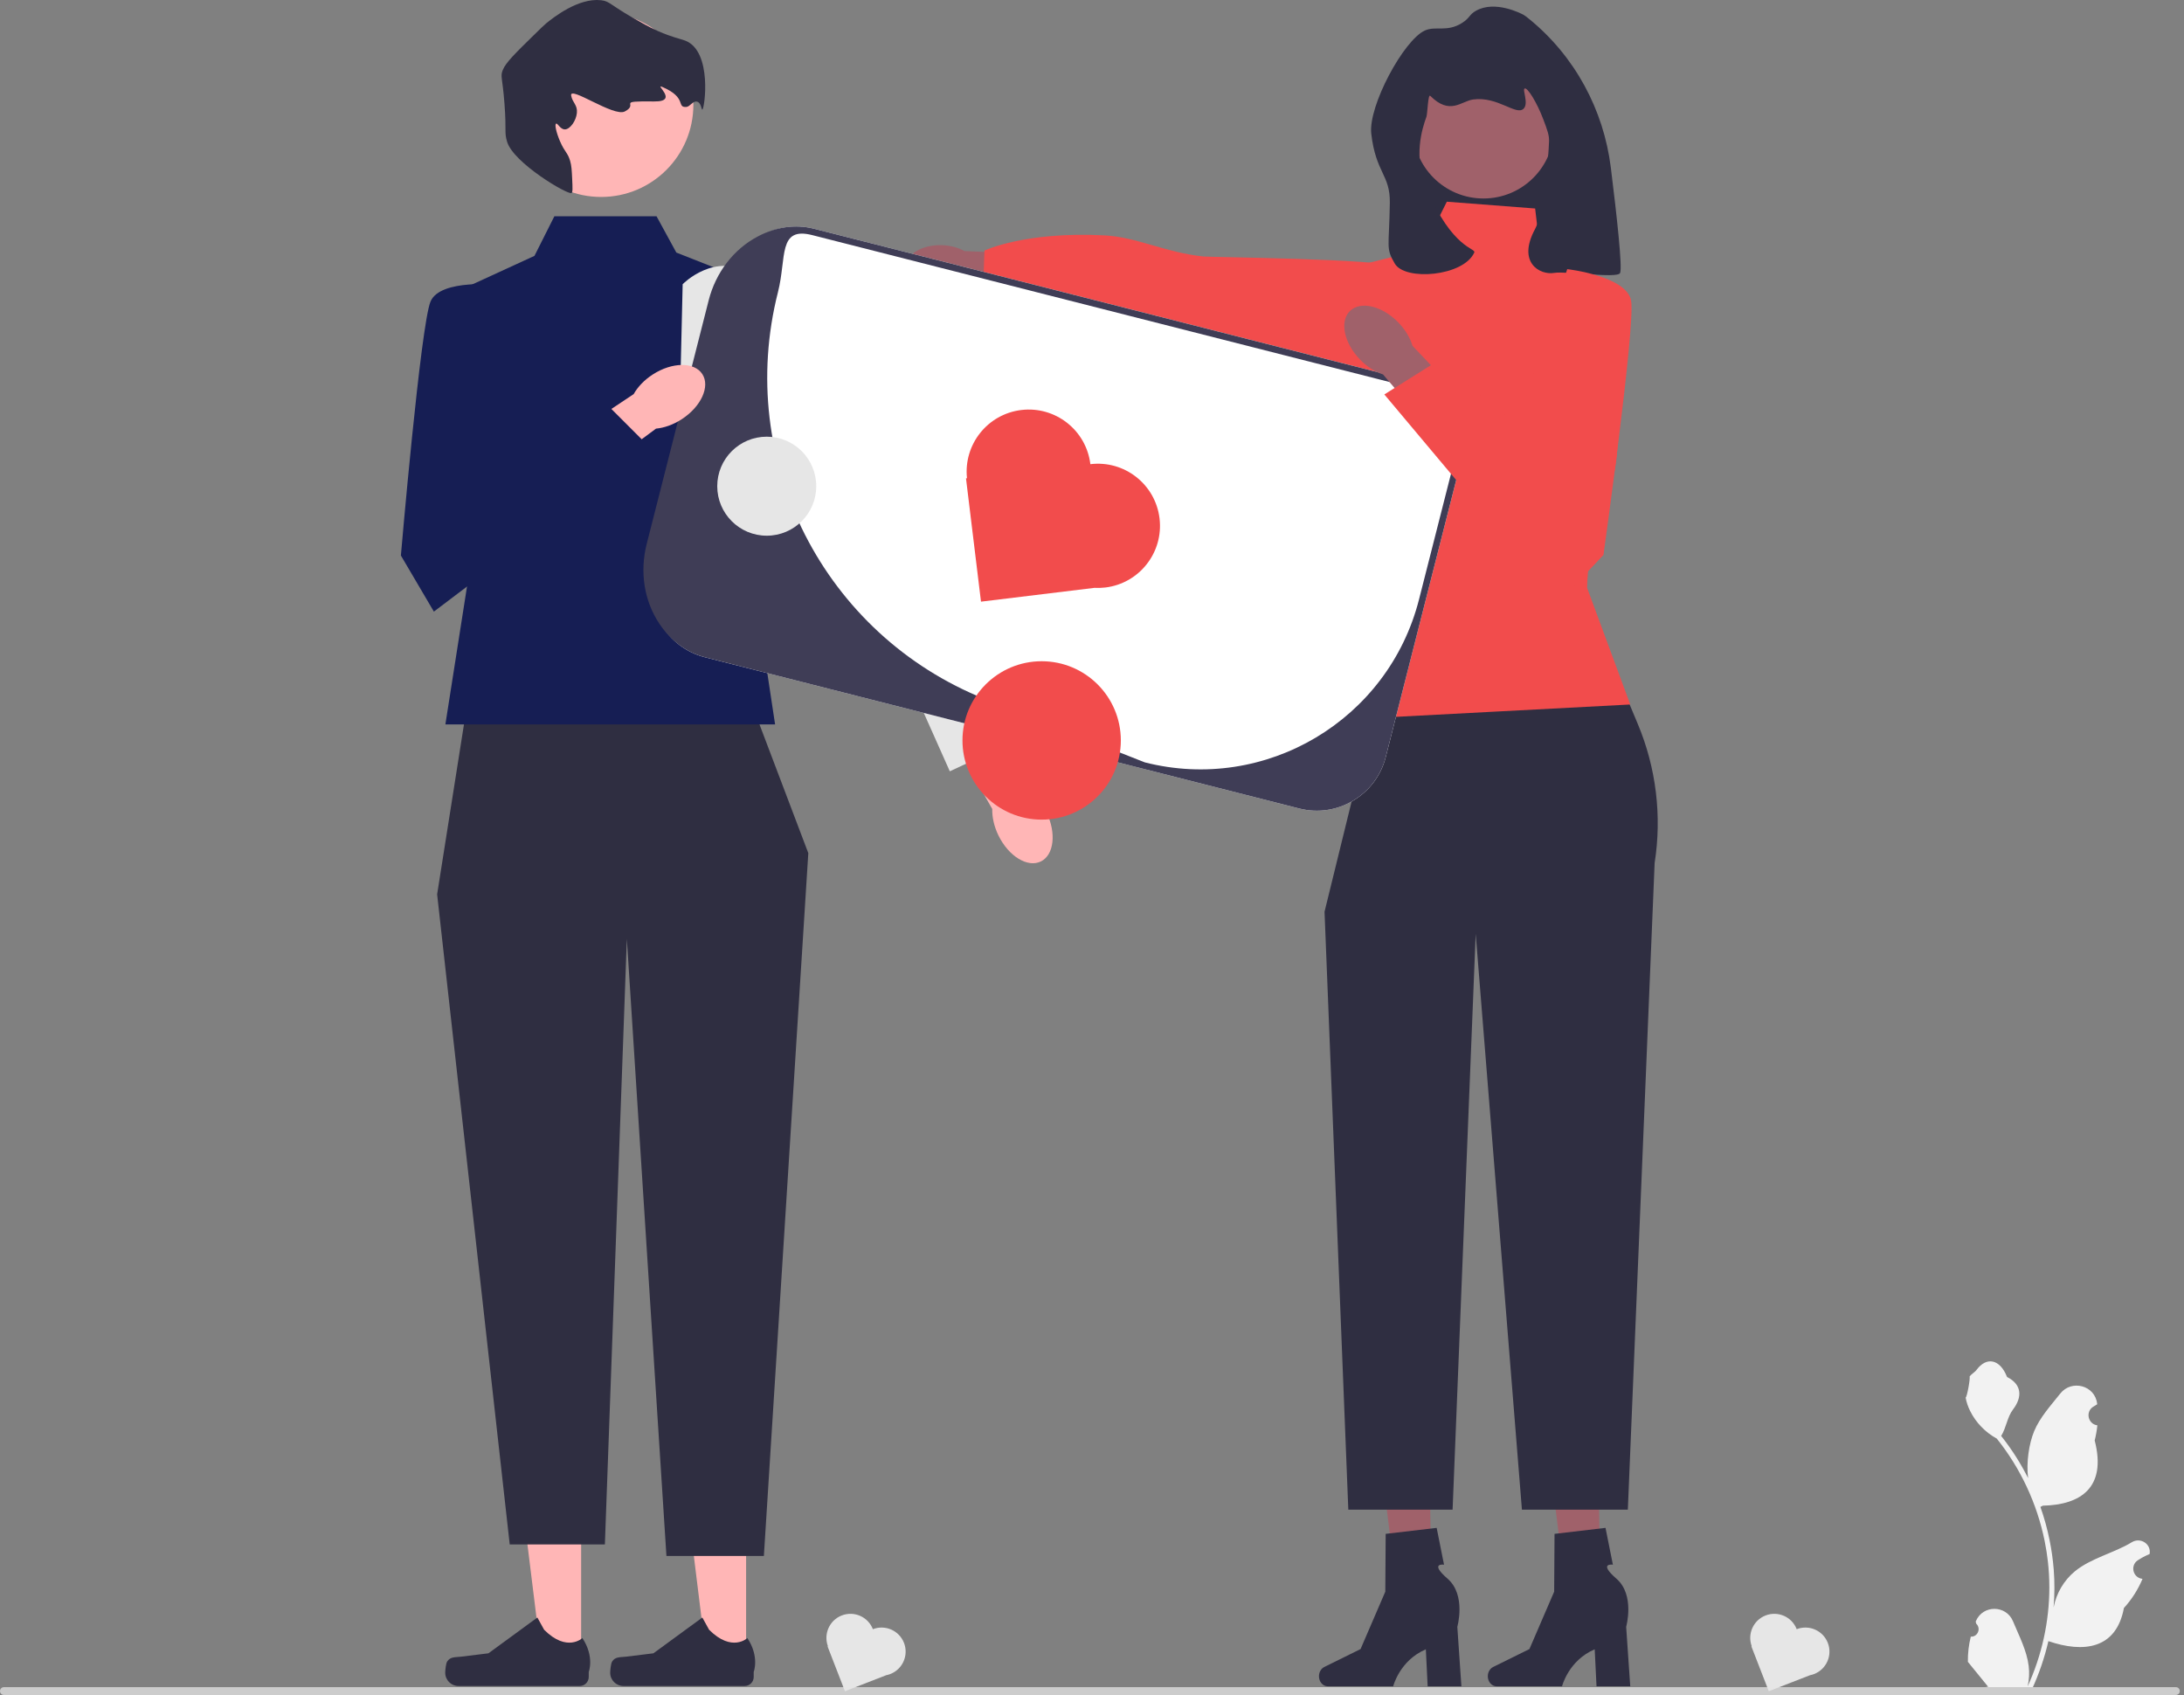<svg width="250" height="194" viewBox="0 0 250 194" fill="none" xmlns="http://www.w3.org/2000/svg">
<rect x="0" y="0" width="250" height="194" fill="#808080" stroke="none"/>
<g clip-path="url(#clip0_804_6872)">
<path d="M180.003 35.918H161.728V6.756L180.003 12.588V35.918Z" fill="#2F2E41"/>
<path d="M183.247 183.985L179.476 184.074L177.374 167.131L182.939 166.999L183.247 183.985Z" fill="#A0616A"/>
<path d="M170.308 191.853C170.308 192.49 170.76 193.007 171.318 193.007H178.804C178.804 193.007 179.541 190.045 182.544 188.771L182.752 193.007H186.613L186.145 186.196C186.145 186.196 187.178 182.552 185.033 180.69C182.888 178.827 184.625 179.086 184.625 179.086L183.781 174.871L177.946 175.557L177.903 182.174L175.071 188.742L170.917 190.794C170.548 190.977 170.308 191.393 170.308 191.853Z" fill="#2F2E41"/>
<path d="M163.919 183.985L160.147 184.074L158.045 167.131L163.611 166.999L163.919 183.985Z" fill="#A0616A"/>
<path d="M150.98 191.853C150.98 192.49 151.432 193.007 151.989 193.007H159.475C159.475 193.007 160.212 190.045 163.215 188.771L163.423 193.007H167.285L166.817 186.196C166.817 186.196 167.85 182.552 165.704 180.69C163.559 178.827 165.297 179.086 165.297 179.086L164.453 174.871L158.617 175.557L158.574 182.174L155.742 188.742L151.589 190.794C151.219 190.977 150.98 191.393 150.98 191.853Z" fill="#2F2E41"/>
<path d="M181.169 67.803L157.062 82.19L151.618 104.353L154.34 172.788H166.277L168.921 106.881L174.213 172.788H186.337L189.404 98.776C190.249 93.398 189.582 87.89 187.479 82.868L181.169 67.803Z" fill="#2F2E41"/>
<path d="M175.726 23.864L165.616 23.086L162.895 28.53L155.118 30.474L153.174 54.581C157.02 64.574 159.434 74.123 157.062 82.189L186.613 80.633L181.679 67.292C181.679 67.292 181.559 62.358 184.28 55.748C187.002 49.138 182.725 32.029 182.725 32.029L176.504 30.474L175.726 23.864Z" fill="#F24C4C"/>
<path d="M107.655 33.242C108.639 33.273 109.549 33.078 110.264 32.73L119.624 33.613L119.913 29.147L110.388 28.732C109.696 28.341 108.8 28.09 107.815 28.06C105.566 27.99 103.707 29.094 103.663 30.525C103.619 31.956 105.406 33.172 107.655 33.242Z" fill="#A0616A"/>
<path d="M163.019 46.876C163.019 46.876 162.688 32.649 159.568 30.513C158.281 29.633 138.494 29.433 137.774 29.358C133.328 28.897 130.165 27.132 126.422 26.939C117.3 26.468 112.689 28.681 112.689 28.681L112.528 33.249L163.019 46.876Z" fill="#F24C4C"/>
<path d="M169.81 22.718C174.268 22.718 177.882 19.104 177.882 14.646C177.882 10.187 174.268 6.573 169.81 6.573C165.351 6.573 161.737 10.187 161.737 14.646C161.737 19.104 165.351 22.718 169.81 22.718Z" fill="#A0616A"/>
<path d="M167.361 2.625C165.625 3.719 164.353 2.936 163.113 3.488C160.69 4.566 156.599 12.142 156.968 15.313C157.49 19.804 159.141 19.989 159.092 23.212C159.013 28.386 158.602 28.365 159.661 30.172C160.84 32.181 167.516 31.636 168.755 28.911C169 28.373 166.284 28.584 163.283 21.531C161.777 17.992 162.766 14.767 163.283 13.366C163.404 13.038 163.459 10.709 163.718 10.967C165.984 13.233 167.254 11.577 168.622 11.387C171.431 10.997 173.545 13.262 174.397 12.449C175.031 11.844 174.223 10.243 174.53 10.126C174.858 10 175.944 11.756 176.654 13.644C177.113 14.861 177.342 15.47 177.318 16.166C177.245 18.315 176.697 24.409 175.726 26.197C173.629 30.058 176.269 31.515 177.915 31.234C179.245 31.006 185.125 31.902 185.447 31.252C185.733 30.673 185.078 24.719 184.39 19.183C183.563 12.529 180.249 6.415 175.051 2.18C174.746 1.931 174.519 1.761 174.397 1.696C174.109 1.541 171.141 0 168.954 1.231C168.149 1.684 168.28 2.046 167.361 2.625Z" fill="#2F2E41"/>
<path d="M66.523 190.287L62.044 190.287L59.913 173.011L66.524 173.011L66.523 190.287Z" fill="#FFB6B6"/>
<path d="M51.177 190.185C51.038 190.42 50.964 191.178 50.964 191.451C50.964 192.291 51.644 192.971 52.484 192.971H66.355C66.927 192.971 67.392 192.507 67.392 191.934V191.357C67.392 191.357 68.078 189.621 66.665 187.482C66.665 187.482 64.909 189.157 62.286 186.533L61.512 185.132L55.912 189.228L52.807 189.61C52.128 189.693 51.526 189.597 51.177 190.185Z" fill="#2F2E41"/>
<path d="M85.406 190.287L80.927 190.287L78.797 173.011L85.407 173.011L85.406 190.287Z" fill="#FFB6B6"/>
<path d="M70.061 190.185C69.922 190.42 69.848 191.178 69.848 191.451C69.848 192.291 70.529 192.971 71.368 192.971H85.239C85.812 192.971 86.276 192.507 86.276 191.934V191.357C86.276 191.357 86.962 189.621 85.549 187.482C85.549 187.482 83.794 189.157 81.17 186.533L80.396 185.132L74.796 189.228L71.692 189.61C71.013 189.693 70.41 189.597 70.061 190.185Z" fill="#2F2E41"/>
<path d="M86.295 81.215L53.437 80.837L50.038 102.364L58.347 176.767H69.24L71.754 107.463L76.286 178.088H87.44L92.526 97.644L86.295 81.215Z" fill="#2F2E41"/>
<path d="M225.593 187.32C226.374 187.369 226.805 186.399 226.215 185.834L226.156 185.601C226.164 185.582 226.171 185.563 226.179 185.545C226.968 183.663 229.642 183.676 230.425 185.56C231.119 187.233 232.003 188.908 232.221 190.676C232.319 191.457 232.275 192.252 232.101 193.018C233.728 189.464 234.585 185.583 234.585 181.68C234.585 180.699 234.531 179.719 234.421 178.741C234.331 177.941 234.207 177.145 234.046 176.357C233.175 172.098 231.289 168.042 228.569 164.653C227.262 163.939 226.171 162.821 225.513 161.482C225.276 160.999 225.091 160.48 225.003 159.95C225.152 159.97 225.564 157.704 225.452 157.565C225.659 157.25 226.03 157.093 226.257 156.786C227.383 155.259 228.935 155.526 229.745 157.601C231.476 158.475 231.492 159.923 230.431 161.316C229.755 162.203 229.662 163.402 229.069 164.351C229.13 164.429 229.194 164.505 229.255 164.583C230.373 166.017 231.34 167.559 232.156 169.178C231.925 167.378 232.265 165.21 232.845 163.812C233.506 162.219 234.743 160.878 235.833 159.501C237.142 157.847 239.826 158.568 240.057 160.665C240.059 160.685 240.061 160.706 240.064 160.726C239.902 160.817 239.743 160.914 239.588 161.017C238.705 161.601 239.01 162.971 240.057 163.132L240.081 163.136C240.022 163.719 239.922 164.297 239.776 164.866C241.174 170.272 238.155 172.242 233.846 172.33C233.751 172.379 233.658 172.428 233.563 172.474C233.999 173.703 234.348 174.965 234.607 176.243C234.838 177.372 234.999 178.514 235.09 179.66C235.202 181.107 235.192 182.561 235.07 184.005L235.078 183.954C235.387 182.363 236.251 180.878 237.505 179.848C239.373 178.314 242.011 177.749 244.026 176.515C244.996 175.922 246.239 176.689 246.07 177.814L246.062 177.867C245.762 177.989 245.469 178.131 245.186 178.289C245.024 178.381 244.866 178.478 244.711 178.58C243.827 179.165 244.133 180.534 245.18 180.696L245.203 180.699C245.22 180.702 245.235 180.704 245.252 180.707C244.737 181.929 244.02 183.063 243.122 184.041C242.248 188.761 238.494 189.209 234.477 187.835H234.475C234.036 189.747 233.394 191.616 232.57 193.396H225.764C225.74 193.321 225.718 193.243 225.696 193.167C226.325 193.206 226.959 193.169 227.579 193.055C227.074 192.435 226.569 191.811 226.064 191.191C226.052 191.179 226.042 191.167 226.032 191.155C225.776 190.837 225.518 190.523 225.261 190.206L225.261 190.205C225.245 189.232 225.362 188.261 225.593 187.32Z" fill="#F2F2F2"/>
<path d="M0 193.55C0 193.799 0.2 193.999 0.449 193.999H249.07C249.319 193.999 249.519 193.799 249.519 193.55C249.519 193.301 249.319 193.101 249.07 193.101H0.449C0.2 193.101 0 193.301 0 193.55Z" fill="#CCCCCC"/>
<path d="M75.153 24.753H63.459L61.179 29.285L50.038 34.401L54.003 63.654L50.982 82.915H88.724L85.35 60.632L89.883 33.817L77.419 28.907L75.153 24.753Z" fill="#161E54"/>
<path d="M114.298 95.635C113.788 94.595 113.556 93.525 113.582 92.589L108.097 82.983L112.744 80.507L117.808 90.518C118.564 91.07 119.267 91.909 119.777 92.95C120.942 95.327 120.66 97.856 119.147 98.597C117.635 99.338 115.464 98.012 114.298 95.635Z" fill="#FFB6B6"/>
<path d="M78.144 32.528C78.144 32.528 81.844 28.721 85.995 31.37C90.146 34.02 105.288 61.13 105.288 61.13L116.969 84.438L108.724 88.279L98.777 65.96L77.888 43.48L78.144 32.528Z" fill="#E6E6E6"/>
<path d="M68.811 22.543C74.643 22.543 79.371 17.815 79.371 11.983C79.371 6.151 74.643 1.423 68.811 1.423C62.979 1.423 58.251 6.151 58.251 11.983C58.251 17.815 62.979 22.543 68.811 22.543Z" fill="#FFB6B6"/>
<path d="M65.496 20.482C65.545 21.517 65.57 22.034 65.41 22.096C64.932 22.285 58.771 18.646 58.046 16.224C57.707 15.095 57.993 15.072 57.746 11.858C57.51 8.784 57.245 8.76 57.558 7.999C57.906 7.154 58.969 6.113 61.094 4.03C61.898 3.242 62.3 2.849 62.553 2.645C63.322 2.028 66.186 -0.271 68.812 0.026C69.913 0.151 69.725 0.59 73.837 2.82C74.191 3.012 74.666 3.266 75.322 3.557C76.918 4.265 77.907 4.449 78.428 4.646C81.586 5.843 80.659 12.509 80.388 12.547C80.289 12.561 80.262 11.697 79.744 11.625C79.278 11.561 78.981 12.217 78.557 12.241C77.399 12.306 78.685 11.198 75.851 9.967C74.75 9.489 77.815 11.646 74.897 11.611C70.334 11.556 73.252 11.847 71.52 12.757C70.256 13.421 65.172 9.768 65.379 10.935C65.525 11.758 66.122 11.995 66.036 12.918C65.952 13.811 65.281 14.774 64.689 14.81C64.142 14.842 63.843 14.076 63.661 14.149C63.463 14.229 63.681 15.191 64.108 16.178C64.65 17.433 64.974 17.442 65.26 18.407C65.424 18.962 65.448 19.468 65.496 20.482Z" fill="#2F2E41"/>
<path d="M148.727 92.535L80.686 75.223C76.336 74.116 73.698 69.677 74.805 65.328L83.269 32.058C84.376 27.709 88.815 25.07 93.164 26.177L161.206 43.489C165.555 44.595 168.193 49.034 167.087 53.384L158.622 86.653C157.515 91.003 153.076 93.641 148.727 92.535Z" fill="white"/>
<path d="M148.727 92.535L80.686 75.224C78.511 74.67 76.764 73.284 75.516 71.445C73.7 68.771 73.227 65.403 74.024 62.271L81.122 34.371C81.919 31.239 83.945 28.507 86.818 27.025C88.792 26.007 90.99 25.624 93.164 26.177L161.206 43.489C165.562 44.597 168.195 49.028 167.087 53.384L158.622 86.654C157.515 91.003 153.076 93.642 148.727 92.535ZM92.978 26.91C89.026 25.904 90.059 29.483 89.053 33.435C84.147 52.718 94.294 72.652 112.774 80.025C122.75 84.004 131.048 87.257 131.048 87.257C144.867 90.773 158.919 82.421 162.435 68.602L166.355 53.198C167.36 49.246 164.971 45.227 161.019 44.221L92.978 26.91Z" fill="#3F3D56"/>
<path d="M124.814 53.127C124.34 49.229 120.796 46.454 116.898 46.928C113.038 47.397 110.28 50.879 110.689 54.733L110.576 54.747L112.293 68.862L125.281 67.282C125.691 67.304 126.109 67.293 126.531 67.242C130.429 66.768 133.204 63.224 132.73 59.326C132.256 55.428 128.712 52.653 124.814 53.127Z" fill="#F24C4C"/>
<path d="M99.918 186.467C99.368 185.049 97.773 184.346 96.355 184.896C94.951 185.441 94.249 187.011 94.77 188.418L94.729 188.434L96.721 193.568L101.444 191.734C101.601 191.704 101.756 191.66 101.91 191.6C103.327 191.05 104.031 189.455 103.48 188.037C102.93 186.62 101.335 185.917 99.918 186.467Z" fill="#E6E6E6"/>
<path d="M205.667 186.467C205.117 185.049 203.522 184.346 202.104 184.896C200.7 185.441 199.998 187.011 200.519 188.418L200.478 188.434L202.47 193.568L207.193 191.734C207.35 191.704 207.505 191.66 207.659 191.6C209.076 191.05 209.779 189.455 209.229 188.037C208.679 186.62 207.084 185.917 205.667 186.467Z" fill="#E6E6E6"/>
<path d="M119.237 93.809C124.243 93.809 128.301 89.751 128.301 84.745C128.301 79.739 124.243 75.681 119.237 75.681C114.231 75.681 110.173 79.739 110.173 84.745C110.173 89.751 114.231 93.809 119.237 93.809Z" fill="#F24C4C"/>
<path d="M78.032 47.985C77.06 48.615 76.026 48.973 75.093 49.058L66.207 55.646L63.196 51.326L72.534 45.109C72.993 44.292 73.743 43.495 74.715 42.865C76.937 41.425 79.481 41.405 80.397 42.819C81.313 44.233 80.254 46.546 78.032 47.985Z" fill="#FFB6B6"/>
<path d="M57.22 32.612C57.22 32.612 50.422 31.856 49.288 34.5C48.156 37.144 45.889 63.581 45.889 63.581L49.666 70.001L74.434 51.257L69.418 46.241L58.803 51.257L57.22 32.612Z" fill="#161E54"/>
<path d="M155.684 41.155C156.492 41.986 157.421 42.565 158.311 42.856L165.507 51.257L169.404 47.716L161.685 39.575C161.42 38.677 160.866 37.733 160.059 36.902C158.213 35.004 155.738 34.417 154.53 35.592C153.322 36.766 153.839 39.257 155.684 41.155Z" fill="#A0616A"/>
<path d="M179.398 30.803C179.398 30.803 186.194 31.58 186.71 34.41C187.226 37.24 183.547 63.518 183.547 63.518L178.435 68.936L158.464 45.146L164.471 41.373L173.702 48.627L179.398 30.803Z" fill="#F24C4C"/>
<path d="M87.769 61.313C90.898 61.313 93.435 58.776 93.435 55.646C93.435 52.517 90.898 49.98 87.769 49.98C84.639 49.98 82.102 52.517 82.102 55.646C82.102 58.776 84.639 61.313 87.769 61.313Z" fill="#E6E6E6"/>
</g>
<defs>
<clipPath id="clip0_804_6872">
<rect width="249.519" height="194" fill="white"/>
</clipPath>
</defs>
</svg>
